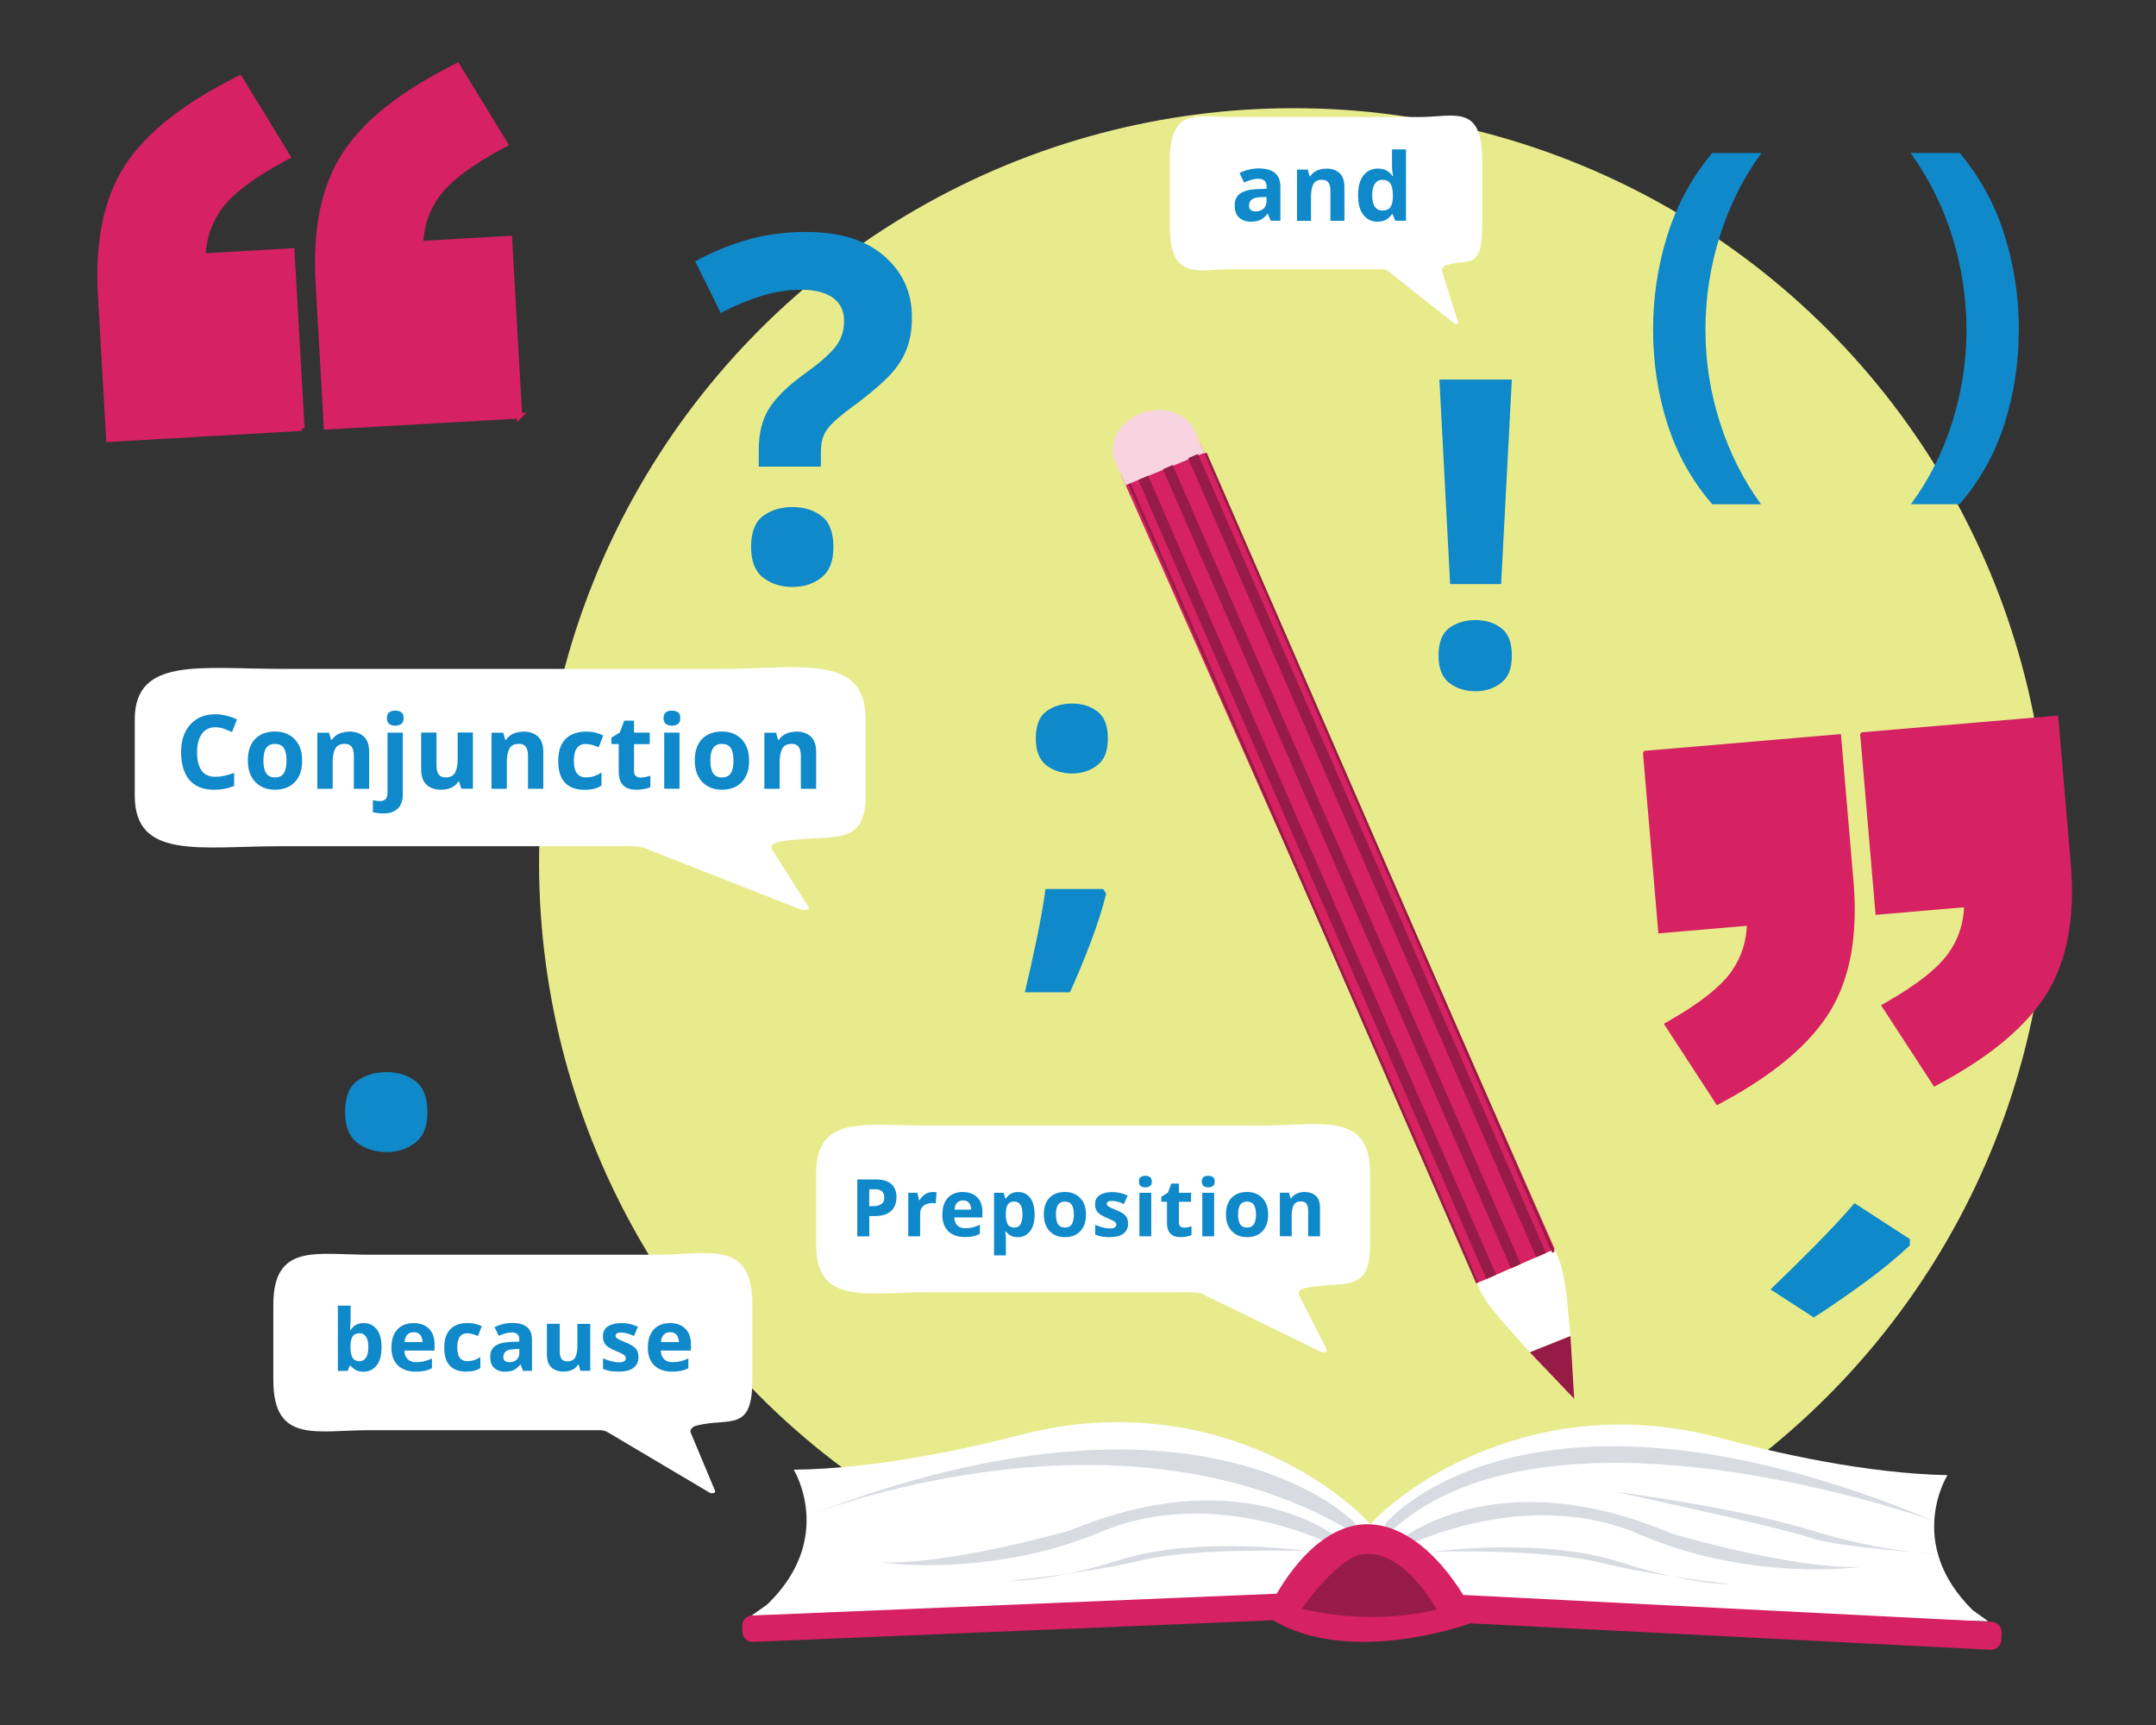 <?xml version="1.0" encoding="UTF-8"?>
<svg id="KS1_grouped" data-name="KS1 grouped" xmlns="http://www.w3.org/2000/svg" width="400" height="320" viewBox="0 0 400 320">
  <rect x="0" y="0" width="400" height="320" fill="#333333" stroke="none"/>
  <defs>
    <style>
      .cls-1 {
        fill: #971b47;
      }

      .cls-2 {
        fill: #fff;
      }

      .cls-3, .cls-4 {
        fill: #d62163;
      }

      .cls-5 {
        fill: #d8dce2;
      }

      .cls-6 {
        fill: #0f89ca;
      }

      .cls-7 {
        fill: #f7d4df;
      }

      .cls-4 {
        stroke: #d62163;
        stroke-miterlimit: 10;
      }

      .cls-8 {
        fill: #e8eb8b;
      }
    </style>
  </defs>
  <circle class="cls-8" cx="240.01" cy="160.07" r="140"/>
  <path class="cls-2" d="M233.57,208.8h-61.53c-11.39,0-20.62-2.11-20.62,8.84v13.25c0,11.27,9.23,8.84,20.62,8.84h49.44c.61,0,1.19.12,1.62.33l21.93,10.69c.5.24,1.33.01,1.16-.32l-5.21-10.23c-.27-.54.3-1.09,1.36-1.3,7-1.41,11.85,1.28,11.85-8v-13.25c0-11.62-9.23-8.84-20.62-8.84Z"/>
  <path class="cls-2" d="M121.76,232.76h-53.22c-9.85,0-17.83-2.22-17.83,9.3v13.95c0,11.86,7.98,9.3,17.83,9.3h42.76c.53,0,1.03.12,1.4.35l18.97,11.25c.43.25,1.15.01,1-.34l-4.51-10.77c-.24-.57.26-1.15,1.17-1.37,6.06-1.49,10.25,1.35,10.25-8.42v-13.95c0-12.23-7.98-9.3-17.83-9.3Z"/>
  <path class="cls-2" d="M263.38,21.71h-34.71c-6.42,0-11.63-1.93-11.63,8.07v12.1c0,10.3,5.21,8.07,11.63,8.07h27.89c.34,0,.67.11.92.3l12.37,9.77c.28.22.75.01.65-.29l-2.94-9.35c-.15-.49.17-1,.76-1.19,3.95-1.29,6.68,1.17,6.68-7.31v-12.1c0-10.62-5.21-8.07-11.63-8.07Z"/>
  <path class="cls-2" d="M133.41,124.08H52.21c-15.03,0-27.21-2.25-27.21,9.4v14.1c0,12,12.18,9.4,27.21,9.4h65.24c.8,0,1.57.13,2.14.35l28.94,11.38c.65.26,1.75.01,1.53-.34l-6.88-10.89c-.36-.57.4-1.16,1.79-1.39,9.24-1.5,15.63,1.37,15.63-8.51v-14.1c0-12.37-12.18-9.4-27.21-9.4Z"/>
  <g>
    <path class="cls-3" d="M274.32,237.91l14.14-6.16-65.86-149.6-14.64,5.86,66.36,149.9Z"/>
    <path class="cls-7" d="M211.6,76.71c4.04-1.62,8.49-.26,9.94,3.02l1.89,4.28-14.58,5.99-1.95-4.42c-1.45-3.29.66-7.26,4.7-8.88Z"/>
    <path class="cls-2" d="M278.72,245.12l5.11,5.74,7.53-3.01-.71-7.49c-.57-4.36-.99-5.88-2.19-8.59l-1.16.46-12.15,5.35-1.16.46c1.19,2.71,1.85,3.64,4.72,7.08Z"/>
    <path class="cls-1" d="M291.36,247.84l.7,11.65-8.23-8.63,7.53-3.01Z"/>
    <rect class="cls-1" x="243.39" y="81.93" width="1.98" height="161.69" transform="translate(-44.67 111.13) rotate(-23.54)"/>
    <rect class="cls-1" x="241.56" y="83.05" width=".5" height="161.69" transform="translate(-45.33 110.19) rotate(-23.54)"/>
    <rect class="cls-1" x="255.67" y="77.36" width=".5" height="161.69" transform="translate(-41.88 115.36) rotate(-23.54)"/>
    <rect class="cls-1" x="247.95" y="79.94" width="1.98" height="161.69" transform="translate(-43.49 112.79) rotate(-23.54)"/>
    <rect class="cls-1" x="252.64" y="77.89" width="1.98" height="161.69" transform="translate(-42.29 114.49) rotate(-23.54)"/>
  </g>
  <g>
    <path class="cls-6" d="M39.98,134.91c-1.11,0-1.95.41-2.54,1.24-.58.83-.88,1.96-.88,3.39s.27,2.57.81,3.37c.54.79,1.41,1.19,2.6,1.19.56,0,1.12-.06,1.67-.19s1.15-.3,1.8-.53v2.42c-.6.24-1.19.42-1.77.53s-1.24.17-1.96.17c-1.4,0-2.55-.29-3.46-.87-.91-.58-1.58-1.39-2.01-2.44-.43-1.05-.65-2.27-.65-3.67s.25-2.59.74-3.64c.5-1.05,1.22-1.88,2.17-2.48.95-.6,2.11-.9,3.48-.9.67,0,1.35.09,2.03.26.68.17,1.33.4,1.96.7l-.93,2.35c-.51-.24-1.02-.45-1.54-.63-.52-.18-1.02-.27-1.52-.27Z"/>
    <path class="cls-6" d="M56.06,141.09c0,1.73-.46,3.06-1.36,4-.91.94-2.15,1.41-3.71,1.41-.97,0-1.83-.21-2.58-.63-.76-.42-1.35-1.03-1.78-1.84-.43-.81-.65-1.79-.65-2.95,0-1.73.45-3.06,1.35-3.99.9-.93,2.14-1.39,3.72-1.39.98,0,1.84.21,2.59.63.75.42,1.34,1.03,1.77,1.82.43.79.65,1.77.65,2.93ZM48.87,141.09c0,1.03.17,1.81.51,2.34s.89.79,1.65.79,1.29-.26,1.63-.79.5-1.31.5-2.34-.17-1.8-.5-2.32-.89-.77-1.65-.77-1.29.26-1.63.77-.51,1.29-.51,2.32Z"/>
    <path class="cls-6" d="M64.79,135.71c1.12,0,2.02.3,2.69.91.67.6,1.01,1.57,1.01,2.91v6.79h-2.84v-6.08c0-.75-.13-1.31-.4-1.69-.27-.38-.69-.56-1.28-.56-.87,0-1.46.3-1.77.89-.32.59-.48,1.44-.48,2.55v4.9h-2.84v-10.41h2.17l.38,1.33h.15c.33-.53.79-.92,1.36-1.16.58-.24,1.19-.36,1.84-.36Z"/>
    <path class="cls-6" d="M71.05,150.9c-.32,0-.65-.02-1-.07-.35-.04-.64-.1-.87-.16v-2.23c.23.05.45.09.65.12.2.03.43.05.69.05.38,0,.71-.11.97-.32.27-.22.4-.64.4-1.26v-11.12h2.84v11.54c0,.64-.12,1.21-.36,1.74s-.63.94-1.17,1.25-1.26.47-2.15.47ZM71.78,133.22c0-.53.15-.9.45-1.1s.66-.3,1.1-.3.78.1,1.09.3c.31.2.46.56.46,1.1s-.15.88-.46,1.09c-.3.2-.67.31-1.09.31s-.8-.1-1.1-.31c-.3-.2-.45-.57-.45-1.09Z"/>
    <path class="cls-6" d="M87.74,135.9v10.41h-2.17l-.38-1.33h-.15c-.33.53-.79.92-1.36,1.16-.58.24-1.19.36-1.84.36-1.12,0-2.01-.3-2.69-.91-.67-.6-1.01-1.57-1.01-2.91v-6.79h2.84v6.08c0,.74.13,1.3.4,1.68.27.38.69.57,1.28.57.86,0,1.46-.3,1.77-.89.32-.59.48-1.44.48-2.55v-4.9h2.84Z"/>
    <path class="cls-6" d="M97.1,135.71c1.12,0,2.02.3,2.69.91.67.6,1.01,1.57,1.01,2.91v6.79h-2.84v-6.08c0-.75-.13-1.31-.4-1.69-.27-.38-.69-.56-1.28-.56-.87,0-1.46.3-1.77.89-.32.59-.48,1.44-.48,2.55v4.9h-2.84v-10.41h2.17l.38,1.33h.15c.33-.53.79-.92,1.36-1.16.58-.24,1.19-.36,1.84-.36Z"/>
    <path class="cls-6" d="M108.43,146.51c-1.55,0-2.75-.43-3.59-1.29-.85-.86-1.27-2.21-1.27-4.05,0-1.27.22-2.31.65-3.11.43-.8,1.03-1.39,1.8-1.77.77-.38,1.66-.57,2.66-.57.71,0,1.33.07,1.86.21.53.14.99.31,1.38.5l-.84,2.19c-.44-.18-.86-.32-1.25-.44s-.77-.17-1.15-.17c-1.48,0-2.21,1.05-2.21,3.15,0,1.04.19,1.81.58,2.31.39.5.93.74,1.63.74.6,0,1.12-.08,1.58-.24.46-.16.9-.38,1.33-.66v2.42c-.43.28-.89.48-1.36.6-.48.12-1.08.18-1.8.18Z"/>
    <path class="cls-6" d="M118.86,144.24c.32,0,.62-.03.92-.1.29-.06.58-.14.88-.23v2.12c-.31.13-.68.24-1.13.33-.45.09-.94.14-1.48.14-.62,0-1.18-.1-1.67-.3-.49-.2-.88-.56-1.16-1.06s-.43-1.2-.43-2.09v-5.02h-1.35v-1.2l1.56-.95.82-2.19h1.81v2.21h2.92v2.14h-2.92v5.02c0,.39.11.69.34.89.23.2.53.3.9.3Z"/>
    <path class="cls-6" d="M124.66,131.82c.42,0,.78.1,1.09.3.31.2.46.56.46,1.1s-.15.88-.46,1.09c-.3.2-.67.31-1.09.31s-.8-.1-1.1-.31c-.3-.2-.45-.57-.45-1.09s.15-.9.45-1.1.66-.3,1.1-.3ZM126.07,135.9v10.41h-2.84v-10.41h2.84Z"/>
    <path class="cls-6" d="M138.98,141.09c0,1.73-.46,3.06-1.36,4-.91.94-2.15,1.41-3.71,1.41-.97,0-1.83-.21-2.58-.63-.76-.42-1.35-1.03-1.78-1.84-.43-.81-.65-1.79-.65-2.95,0-1.73.45-3.06,1.35-3.99.9-.93,2.14-1.39,3.72-1.39.98,0,1.84.21,2.59.63.75.42,1.34,1.03,1.77,1.82.43.79.65,1.77.65,2.93ZM131.79,141.09c0,1.03.17,1.81.51,2.34s.89.79,1.65.79,1.29-.26,1.63-.79.5-1.31.5-2.34-.17-1.8-.5-2.32-.89-.77-1.65-.77-1.29.26-1.63.77-.51,1.29-.51,2.32Z"/>
    <path class="cls-6" d="M147.72,135.71c1.12,0,2.02.3,2.69.91.67.6,1.01,1.57,1.01,2.91v6.79h-2.84v-6.08c0-.75-.13-1.31-.4-1.69-.27-.38-.69-.56-1.28-.56-.87,0-1.46.3-1.77.89-.32.59-.48,1.44-.48,2.55v4.9h-2.84v-10.41h2.17l.38,1.33h.15c.33-.53.79-.92,1.36-1.16.58-.24,1.19-.36,1.84-.36Z"/>
  </g>
  <g>
    <path class="cls-6" d="M162.41,218.79c1.36,0,2.35.29,2.98.88.63.59.94,1.39.94,2.42,0,.61-.13,1.19-.38,1.72-.26.54-.68.97-1.28,1.29s-1.41.49-2.43.49h-.96v3.76h-2.23v-10.56h3.37ZM162.29,220.62h-1.02v3.13h.74c.63,0,1.13-.13,1.5-.38.37-.25.55-.66.55-1.22,0-1.03-.59-1.54-1.78-1.54Z"/>
    <path class="cls-6" d="M173.03,221.13c.11,0,.24,0,.38.01.15,0,.27.02.35.04l-.16,2.07c-.07-.02-.17-.04-.3-.05s-.25-.02-.35-.02c-.38,0-.73.07-1.08.2-.35.13-.62.35-.84.64s-.32.7-.32,1.21v4.11h-2.2v-8.07h1.67l.33,1.36h.1c.24-.41.56-.77.98-1.06s.89-.44,1.43-.44Z"/>
    <path class="cls-6" d="M178.63,221.13c1.11,0,2,.32,2.65.95.65.64.98,1.54.98,2.71v1.06h-5.21c.02.62.2,1.11.55,1.46.35.35.84.53,1.46.53.52,0,1-.05,1.42-.16s.86-.26,1.32-.48v1.7c-.39.2-.81.34-1.25.44s-.97.14-1.59.14c-.81,0-1.52-.15-2.14-.45s-1.11-.76-1.46-1.37c-.36-.61-.53-1.38-.53-2.31s.16-1.73.48-2.36c.32-.63.77-1.1,1.34-1.41.57-.32,1.24-.47,2-.47ZM178.65,222.69c-.42,0-.78.14-1.06.41-.28.28-.45.71-.5,1.29h3.09c0-.49-.14-.9-.38-1.22-.25-.32-.63-.48-1.15-.48Z"/>
    <path class="cls-6" d="M188.91,221.13c.91,0,1.64.35,2.2,1.06.56.71.84,1.74.84,3.11s-.29,2.41-.87,3.13c-.58.71-1.33,1.07-2.23,1.07-.58,0-1.04-.11-1.39-.32-.35-.21-.63-.45-.84-.72h-.12c.08.41.12.81.12,1.18v3.25h-2.2v-11.62h1.79l.31,1.05h.1c.22-.33.51-.61.87-.84.36-.24.84-.35,1.42-.35ZM188.2,222.89c-.57,0-.97.18-1.21.53-.23.35-.36.9-.38,1.63v.24c0,.78.12,1.38.35,1.8s.65.63,1.26.63c.5,0,.88-.21,1.12-.63.24-.42.36-1.02.36-1.81,0-1.59-.5-2.38-1.51-2.38Z"/>
    <path class="cls-6" d="M201.48,225.3c0,1.34-.35,2.38-1.06,3.11-.7.73-1.66,1.09-2.88,1.09-.75,0-1.42-.16-2-.49s-1.05-.8-1.38-1.43-.5-1.39-.5-2.29c0-1.34.35-2.37,1.05-3.09.7-.72,1.66-1.08,2.88-1.08.76,0,1.43.16,2.01.49.58.33,1.04.8,1.38,1.41s.5,1.37.5,2.27ZM195.91,225.3c0,.8.13,1.4.39,1.81.26.41.69.61,1.28.61s1-.21,1.26-.61c.26-.41.39-1.01.39-1.81s-.13-1.4-.39-1.8c-.26-.4-.69-.6-1.28-.6s-1,.2-1.26.6c-.26.4-.39,1-.39,1.8Z"/>
    <path class="cls-6" d="M209.3,226.95c0,.82-.29,1.45-.87,1.89-.58.44-1.44.66-2.58.66-.56,0-1.04-.04-1.45-.11s-.81-.19-1.21-.36v-1.82c.43.2.9.36,1.4.49.5.13.95.19,1.33.19.43,0,.74-.06.92-.19.18-.13.27-.3.27-.5,0-.14-.04-.26-.11-.37s-.23-.23-.48-.37c-.25-.14-.63-.32-1.15-.53-.5-.22-.92-.43-1.24-.64-.33-.21-.57-.47-.72-.77-.16-.3-.24-.68-.24-1.13,0-.75.29-1.31.87-1.69.58-.37,1.36-.56,2.32-.56.5,0,.98.05,1.43.15s.92.26,1.41.49l-.67,1.58c-.39-.17-.77-.31-1.12-.42-.36-.11-.72-.17-1.08-.17-.65,0-.98.18-.98.53,0,.13.04.24.12.35s.25.21.49.33.6.28,1.07.47c.46.19.86.38,1.2.58.33.2.59.45.78.75.18.3.27.69.27,1.18Z"/>
    <path class="cls-6" d="M212.5,218.11c.33,0,.61.08.84.23.24.15.35.44.35.85s-.12.69-.35.84c-.24.16-.52.24-.84.24s-.62-.08-.85-.24c-.23-.16-.35-.44-.35-.84s.12-.7.35-.85c.23-.15.52-.23.85-.23ZM213.59,221.27v8.07h-2.2v-8.07h2.2Z"/>
    <path class="cls-6" d="M219.67,227.74c.25,0,.48-.02.71-.07.23-.05.45-.11.68-.18v1.64c-.24.1-.53.18-.88.26-.35.07-.73.11-1.15.11-.48,0-.92-.08-1.29-.24-.38-.16-.68-.43-.9-.82s-.33-.93-.33-1.62v-3.89h-1.05v-.93l1.21-.74.64-1.7h1.41v1.71h2.26v1.66h-2.26v3.89c0,.31.09.54.27.69.18.15.41.23.7.23Z"/>
    <path class="cls-6" d="M224.17,218.11c.33,0,.61.08.84.23.24.15.35.44.35.85s-.12.69-.35.84c-.24.16-.52.24-.84.24s-.62-.08-.85-.24c-.23-.16-.35-.44-.35-.84s.12-.7.35-.85c.23-.15.52-.23.85-.23ZM225.26,221.27v8.07h-2.2v-8.07h2.2Z"/>
    <path class="cls-6" d="M235.27,225.3c0,1.34-.35,2.38-1.06,3.11-.7.73-1.66,1.09-2.88,1.09-.75,0-1.42-.16-2-.49s-1.05-.8-1.38-1.43-.5-1.39-.5-2.29c0-1.34.35-2.37,1.05-3.09.7-.72,1.66-1.08,2.88-1.08.76,0,1.43.16,2.01.49.58.33,1.04.8,1.38,1.41s.5,1.37.5,2.27ZM229.7,225.3c0,.8.13,1.4.39,1.81.26.41.69.61,1.28.61s1-.21,1.26-.61c.26-.41.39-1.01.39-1.81s-.13-1.4-.39-1.8c-.26-.4-.69-.6-1.28-.6s-1,.2-1.26.6c-.26.4-.39,1-.39,1.8Z"/>
    <path class="cls-6" d="M242.04,221.13c.87,0,1.56.23,2.08.7.52.47.78,1.22.78,2.25v5.26h-2.2v-4.72c0-.58-.1-1.02-.31-1.31-.21-.29-.54-.44-.99-.44-.67,0-1.13.23-1.38.69-.25.46-.37,1.12-.37,1.97v3.8h-2.2v-8.07h1.69l.3,1.04h.12c.26-.41.61-.71,1.06-.9.45-.19.92-.28,1.43-.28Z"/>
  </g>
  <path class="cls-6" d="M64.02,206.3c0-2.74.74-4.66,2.23-5.76,1.49-1.1,3.31-1.65,5.45-1.65s3.87.55,5.36,1.65c1.49,1.1,2.23,3.02,2.23,5.76s-.75,4.51-2.23,5.67c-1.49,1.16-3.28,1.74-5.36,1.74s-3.96-.58-5.45-1.74c-1.49-1.16-2.23-3.05-2.23-5.67Z"/>
  <g>
    <path class="cls-6" d="M306.69,61.26c0-6.08.88-11.94,2.65-17.6,1.77-5.65,4.54-10.75,8.33-15.28h9.12c-3.39,4.68-5.97,9.84-7.73,15.47-1.77,5.63-2.65,11.41-2.65,17.34s.88,11.47,2.65,17.08c1.77,5.6,4.32,10.7,7.66,15.28h-9.04c-3.79-4.38-6.56-9.35-8.33-14.91-1.77-5.55-2.65-11.35-2.65-17.37Z"/>
    <path class="cls-6" d="M374.54,61.26c0,6.03-.88,11.82-2.65,17.37-1.77,5.55-4.55,10.52-8.33,14.91h-9.04c3.39-4.58,5.95-9.68,7.7-15.28,1.74-5.6,2.62-11.3,2.62-17.08s-.89-11.71-2.65-17.34c-1.77-5.63-4.35-10.79-7.73-15.47h9.12c3.79,4.53,6.56,9.63,8.33,15.28,1.77,5.66,2.65,11.52,2.65,17.6Z"/>
  </g>
  <path class="cls-6" d="M205.23,165.77c-.68,2.76-1.64,5.79-2.89,9.07s-2.53,6.36-3.83,9.23h-8.37c.73-3.08,1.46-6.36,2.19-9.85.73-3.49,1.28-6.59,1.64-9.3h10.71l.55.86ZM192.17,137c0-2.4.65-4.08,1.95-5.04,1.3-.96,2.89-1.45,4.77-1.45s3.39.48,4.69,1.45c1.3.96,1.96,2.65,1.96,5.04s-.65,3.95-1.96,4.96c-1.3,1.02-2.87,1.52-4.69,1.52s-3.47-.51-4.77-1.52c-1.3-1.02-1.95-2.67-1.95-4.96Z"/>
  <path class="cls-6" d="M354.33,231.03c-2.37,2.23-5.17,4.53-8.41,6.9-3.24,2.37-6.38,4.53-9.41,6.47l-8.03-5.2c2.61-2.5,5.35-5.19,8.22-8.09,2.87-2.9,5.32-5.53,7.36-7.91l10.28,6.66v1.17Z"/>
  <path class="cls-6" d="M140.78,83.33c0-2.98.63-5.48,1.88-7.51,1.25-2.03,3.4-4.14,6.44-6.35,2.68-1.91,4.6-3.56,5.76-4.96,1.16-1.4,1.74-3.05,1.74-4.96s-.7-3.35-2.1-4.33c-1.4-.98-3.35-1.47-5.85-1.47s-4.98.39-7.42,1.16c-2.44.77-4.95,1.82-7.51,3.13l-4.74-9.56c2.92-1.61,6.08-2.92,9.47-3.93,3.4-1.01,7.12-1.52,11.17-1.52,6.2,0,11.01,1.49,14.43,4.47,3.42,2.98,5.14,6.76,5.14,11.35,0,2.44-.39,4.56-1.16,6.35-.77,1.79-1.94,3.44-3.49,4.96-1.55,1.52-3.49,3.14-5.81,4.87-1.73,1.25-3.07,2.32-4.02,3.22-.95.89-1.59,1.76-1.92,2.59-.33.83-.49,1.88-.49,3.13v2.59h-11.53v-3.22ZM139.35,101.47c0-2.74.74-4.66,2.23-5.76,1.49-1.1,3.31-1.65,5.45-1.65s3.87.55,5.36,1.65c1.49,1.1,2.23,3.03,2.23,5.76s-.75,4.51-2.23,5.68c-1.49,1.16-3.28,1.74-5.36,1.74s-3.96-.58-5.45-1.74c-1.49-1.16-2.23-3.05-2.23-5.68Z"/>
  <path class="cls-6" d="M266.89,121.63c0-2.44.66-4.15,1.99-5.13,1.33-.98,2.94-1.47,4.85-1.47s3.45.49,4.77,1.47c1.33.98,1.99,2.69,1.99,5.13s-.66,4.02-1.99,5.05c-1.33,1.03-2.92,1.55-4.77,1.55s-3.53-.52-4.85-1.55c-1.33-1.03-1.99-2.72-1.99-5.05ZM278.5,108.35h-9.46l-1.99-37.94h13.44l-1.99,37.94Z"/>
  <g>
    <path class="cls-6" d="M65.03,245.01c0,.33-.01.65-.03.97s-.04.57-.06.75h.1c.23-.36.55-.67.94-.92s.9-.37,1.53-.37c.98,0,1.77.38,2.37,1.14.61.76.91,1.88.91,3.35s-.31,2.61-.92,3.38c-.62.76-1.42,1.15-2.42,1.15-.64,0-1.14-.11-1.5-.34-.37-.23-.67-.49-.9-.77h-.16l-.4.96h-1.81v-12.1h2.37v2.82ZM66.73,247.33c-.62,0-1.05.19-1.3.57-.25.38-.38.97-.41,1.75v.25c0,.84.12,1.48.37,1.93s.7.68,1.36.68c.49,0,.88-.23,1.16-.68.29-.45.43-1.1.43-1.95s-.15-1.49-.44-1.92-.69-.64-1.19-.64Z"/>
    <path class="cls-6" d="M76.72,245.44c1.2,0,2.15.34,2.85,1.03.7.68,1.05,1.66,1.05,2.92v1.15h-5.6c.02.67.22,1.19.6,1.58s.9.57,1.57.57c.56,0,1.07-.06,1.53-.17s.93-.28,1.42-.52v1.83c-.42.21-.87.37-1.35.47-.47.1-1.04.15-1.71.15-.87,0-1.64-.16-2.31-.49-.67-.32-1.19-.82-1.58-1.47-.38-.66-.57-1.49-.57-2.48s.17-1.87.52-2.54c.34-.67.83-1.18,1.44-1.52s1.33-.51,2.15-.51ZM76.73,247.13c-.46,0-.84.15-1.14.45-.3.3-.48.76-.53,1.38h3.33c-.01-.53-.15-.97-.41-1.31s-.68-.52-1.24-.52Z"/>
    <path class="cls-6" d="M86.48,254.45c-1.29,0-2.29-.36-3-1.08-.71-.72-1.06-1.84-1.06-3.38,0-1.06.18-1.93.54-2.6.36-.67.86-1.16,1.5-1.48.64-.32,1.38-.48,2.22-.48.59,0,1.11.06,1.55.17.44.12.83.25,1.15.41l-.7,1.83c-.37-.15-.72-.27-1.04-.37-.32-.1-.64-.14-.96-.14-1.23,0-1.85.88-1.85,2.63,0,.87.16,1.51.49,1.93s.78.62,1.36.62c.5,0,.94-.07,1.32-.2.38-.13.75-.32,1.12-.55v2.02c-.36.23-.74.4-1.14.5-.4.1-.9.15-1.5.15Z"/>
    <path class="cls-6" d="M95.09,245.42c1.17,0,2.06.25,2.68.76s.93,1.28.93,2.32v5.8h-1.66l-.46-1.18h-.06c-.37.47-.76.81-1.18,1.02-.41.21-.98.32-1.7.32-.77,0-1.42-.23-1.93-.68-.51-.45-.76-1.14-.76-2.08s.32-1.61.97-2.05,1.62-.68,2.91-.72l1.51-.05v-.38c0-.46-.12-.79-.36-1-.24-.21-.57-.32-1-.32s-.84.06-1.24.18c-.4.12-.81.27-1.21.45l-.78-1.61c.47-.24.98-.43,1.55-.57.57-.14,1.16-.21,1.78-.21ZM95.42,250.29c-.76.02-1.29.16-1.59.41-.3.25-.45.59-.45,1,0,.36.11.62.32.77.21.15.49.23.83.23.51,0,.94-.15,1.29-.45.35-.3.53-.73.53-1.28v-.72l-.92.03Z"/>
    <path class="cls-6" d="M109.51,245.6v8.69h-1.82l-.32-1.12h-.13c-.28.45-.66.77-1.14.97s-1,.3-1.54.3c-.93,0-1.68-.25-2.25-.76-.56-.5-.84-1.31-.84-2.43v-5.67h2.37v5.08c0,.62.11,1.08.33,1.4.22.32.58.48,1.07.48.72,0,1.21-.25,1.48-.74.27-.49.4-1.2.4-2.12v-4.09h2.37Z"/>
    <path class="cls-6" d="M118.46,251.71c0,.88-.31,1.56-.93,2.03-.62.47-1.55.71-2.78.71-.61,0-1.13-.04-1.56-.12-.44-.08-.87-.21-1.31-.39v-1.96c.47.21.97.39,1.51.53s1.02.21,1.43.21c.47,0,.8-.07,1-.21s.29-.32.29-.54c0-.15-.04-.28-.12-.4-.08-.12-.25-.25-.52-.4-.27-.15-.68-.34-1.24-.57-.54-.23-.99-.46-1.34-.69-.35-.23-.61-.5-.78-.83-.17-.32-.25-.73-.25-1.22,0-.81.31-1.41.94-1.82.63-.4,1.46-.6,2.5-.6.54,0,1.06.05,1.54.16s.99.28,1.51.53l-.72,1.7c-.42-.18-.83-.33-1.21-.45s-.77-.18-1.16-.18c-.7,0-1.05.19-1.05.57,0,.14.04.26.13.37s.27.23.53.36c.26.13.65.3,1.15.51.5.2.93.41,1.29.63.36.22.64.49.84.81.2.32.29.75.29,1.27Z"/>
    <path class="cls-6" d="M124.29,245.44c1.2,0,2.15.34,2.85,1.03.7.68,1.05,1.66,1.05,2.92v1.15h-5.6c.02.67.22,1.19.6,1.58s.9.57,1.57.57c.56,0,1.07-.06,1.53-.17s.93-.28,1.42-.52v1.83c-.42.21-.87.37-1.35.47-.47.1-1.04.15-1.71.15-.87,0-1.64-.16-2.31-.49-.67-.32-1.19-.82-1.58-1.47-.38-.66-.57-1.49-.57-2.48s.17-1.87.52-2.54c.34-.67.83-1.18,1.44-1.52s1.33-.51,2.15-.51ZM124.3,247.13c-.46,0-.84.15-1.14.45-.3.3-.48.76-.53,1.38h3.33c-.01-.53-.15-.97-.41-1.31s-.68-.52-1.24-.52Z"/>
  </g>
  <g>
    <path class="cls-6" d="M233.6,31.25c1.28,0,2.25.28,2.93.83.68.55,1.02,1.4,1.02,2.53v6.34h-1.81l-.5-1.29h-.07c-.41.51-.84.88-1.29,1.11-.45.23-1.07.35-1.86.35-.85,0-1.55-.25-2.11-.74-.56-.49-.84-1.25-.84-2.27s.35-1.76,1.06-2.24c.71-.48,1.77-.75,3.19-.79l1.66-.05v-.42c0-.5-.13-.86-.39-1.1-.26-.23-.62-.35-1.09-.35s-.92.07-1.36.2-.88.3-1.32.5l-.85-1.76c.51-.27,1.08-.48,1.7-.63.62-.15,1.27-.23,1.94-.23ZM233.96,36.58c-.84.02-1.42.17-1.74.45-.33.28-.49.64-.49,1.1,0,.4.12.68.35.84.23.17.53.25.91.25.56,0,1.03-.17,1.41-.5s.58-.8.58-1.4v-.78l-1.01.04Z"/>
    <path class="cls-6" d="M246.05,31.27c1.02,0,1.84.28,2.46.83.62.55.92,1.44.92,2.66v6.2h-2.6v-5.56c0-.68-.12-1.2-.37-1.54-.24-.34-.63-.51-1.17-.51-.79,0-1.33.27-1.62.81-.29.54-.44,1.31-.44,2.33v4.48h-2.6v-9.51h1.99l.35,1.22h.14c.3-.49.72-.84,1.25-1.06s1.09-.33,1.68-.33Z"/>
    <path class="cls-6" d="M255.55,41.13c-1.06,0-1.92-.42-2.59-1.25s-1-2.05-1-3.67.34-2.86,1.01-3.69,1.56-1.25,2.65-1.25c.69,0,1.25.13,1.69.4.44.27.79.6,1.05.99h.09c-.04-.19-.08-.46-.12-.81-.05-.35-.07-.72-.07-1.09v-3.05h2.59v13.24h-1.99l-.5-1.24h-.1c-.26.4-.6.73-1.03,1s-.99.41-1.67.41ZM256.45,39.05c.72,0,1.23-.21,1.52-.64s.44-1.06.45-1.91v-.28c0-.93-.14-1.64-.43-2.12-.29-.49-.81-.73-1.58-.73-.57,0-1.02.25-1.34.74-.33.49-.49,1.21-.49,2.13s.16,1.63.49,2.1c.33.47.78.71,1.38.71Z"/>
  </g>
  <g id="open_book" data-name="open book">
    <path class="cls-2" d="M254.24,282.77s8.75-10.1,26.58-15.58c12.39-3.81,25.64-3.86,38.16-.48,10.29,2.77,27.17,6.64,42.33,6.94,0,0-7.96,12.61,4.69,25.05l2.87,2.06-99.11-2.51-15.51-15.48Z"/>
    <path class="cls-5" d="M259.2,286.12s17.75-15.7,50.87-1.65c0,0,22.51,6.68,35.1,6.2,0,0-20.21,2.93-41.05-6.05-20.84-8.98-42.84,2.02-42.84,2.02l-2.09-.51Z"/>
    <path class="cls-5" d="M257.09,282.55s26.4-31.84,101.78-.38c0,0-70.26-25.26-100.34,1.48,0,0-2.01,1.08-1.43-1.11Z"/>
    <path class="cls-5" d="M299.38,276.68s22.91,2.93,36.71,7.21c13.79,4.28,23.9,4.4,23.9,4.4,0,0-18.79-1.16-24.19-3.04-5.4-1.88-36.41-8.57-36.41-8.57Z"/>
    <path class="cls-5" d="M265.71,287.85s20.36-2.74,34.72,1.88c14.36,4.62,20.63,4.1,20.63,4.1,0,0-13.92-1.39-24.33-3.98-10.41-2.59-31.02-2-31.02-2Z"/>
    <path class="cls-2" d="M254.24,282.77s-8.66-10.18-26.44-15.83c-12.36-3.92-25.6-4.1-38.15-.84-10.32,2.68-27.23,6.38-42.39,6.54,0,0,7.84,12.68-4.92,25.01l-2.89,2.04,99.13-1.59,15.66-15.33Z"/>
    <path class="cls-5" d="M249.25,286.07s-17.6-15.86-50.86-2.13c0,0-22.57,6.47-35.16,5.87,0,0,20.18,3.11,41.11-5.67,20.93-8.78,42.82,2.42,42.82,2.42l2.09-.5Z"/>
    <path class="cls-3" d="M139.54,297.69h98.22v4.9h-98.22c-1.03,0-1.87-.84-1.87-1.87v-1.16c0-1.03.84-1.87,1.87-1.87Z" transform="translate(-12.29 8.05) rotate(-2.38)"/>
    <path class="cls-3" d="M271.62,298.37h99.79v5.19h-99.79c-1.07,0-1.94-.87-1.94-1.94v-1.31c0-1.07.87-1.94,1.94-1.94Z" transform="translate(625.39 617.82) rotate(-177.09)"/>
    <path class="cls-5" d="M251.39,282.53s-28.1-29.83-101.77-1.27c0,0,56.75-22.87,100.32,2.37,0,0,2,1.1,1.44-1.1Z"/>
    <path class="cls-1" d="M237.71,297.25l12.06-11.23,8.67.04,10.97,13.34s-26.06,4.77-31.71-2.15Z"/>
    <path class="cls-3" d="M235.82,296.75h0s17.47,7.11,36.28.17l.7,4.23s-22.02,8.09-36.61-.58l-.37-3.83"/>
    <path class="cls-3" d="M241.56,298.41s7.18-10.5,12.02-10.12c0,0,6.32-1.19,13.19,10.62l5.57-1.49s-7.23-14.13-18.11-14.65c-10.87-.52-18.02,14.1-18.02,14.1,0,0,3.05,2.66,5.35,1.55Z"/>
    <path class="cls-5" d="M242.72,287.75s-20.33-2.93-34.74,1.56c-14.4,4.49-20.67,3.91-20.67,3.91,0,0,13.93-1.26,24.37-3.75,10.44-2.49,31.03-1.72,31.03-1.72Z"/>
  </g>
  <path class="cls-4" d="M96.39,77.14l-35.82,2.04-1.53-26.88c-.28-4.87,0-9.32.8-13.23.82-3.93,2.2-7.43,4.12-10.39,1.91-2.96,4.6-5.82,8-8.52,3.38-2.68,7.56-5.28,12.41-7.72l.48-.24,8.89,14.54-.55.29c-5.84,3.12-9.87,6.14-11.99,8.99-1.97,2.66-3.05,5.74-3.2,9.18l16.51-.94,1.87,32.89ZM61.67,77.93l33.47-1.9-33.47,1.9ZM56.01,79.44l-35.82,2.04-1.53-26.88c-.28-4.87,0-9.32.81-13.23.82-3.93,2.2-7.43,4.12-10.39,1.91-2.96,4.6-5.82,8-8.52,3.38-2.68,7.56-5.28,12.41-7.72l.48-.24,8.89,14.54-.55.29c-5.84,3.12-9.87,6.14-11.99,8.99-1.97,2.66-3.05,5.74-3.2,9.18l16.51-.94,1.87,32.89ZM21.29,80.23l33.47-1.9-33.47,1.9Z"/>
  <path class="cls-4" d="M305.34,139.77l35.75-3.05,2.29,26.83c.41,4.86.27,9.32-.43,13.25-.7,3.95-1.99,7.49-3.82,10.5-1.83,3.01-4.44,5.95-7.76,8.75-3.3,2.78-7.4,5.49-12.19,8.06l-.48.26-9.3-14.28.54-.31c5.75-3.28,9.7-6.42,11.73-9.32,1.9-2.71,2.89-5.82,2.94-9.26l-16.48,1.41-2.8-32.82ZM340.02,137.99l-33.4,2.85,33.4-2.85ZM345.64,136.33l35.75-3.05,2.29,26.83c.41,4.86.27,9.32-.43,13.25-.7,3.95-1.99,7.49-3.82,10.5-1.83,3.01-4.44,5.95-7.76,8.75-3.3,2.78-7.4,5.49-12.19,8.06l-.48.26-9.3-14.28.54-.31c5.75-3.28,9.7-6.42,11.73-9.32,1.9-2.71,2.89-5.82,2.94-9.26l-16.48,1.41-2.8-32.82ZM380.32,134.56l-33.4,2.85,33.4-2.85Z"/>
</svg>